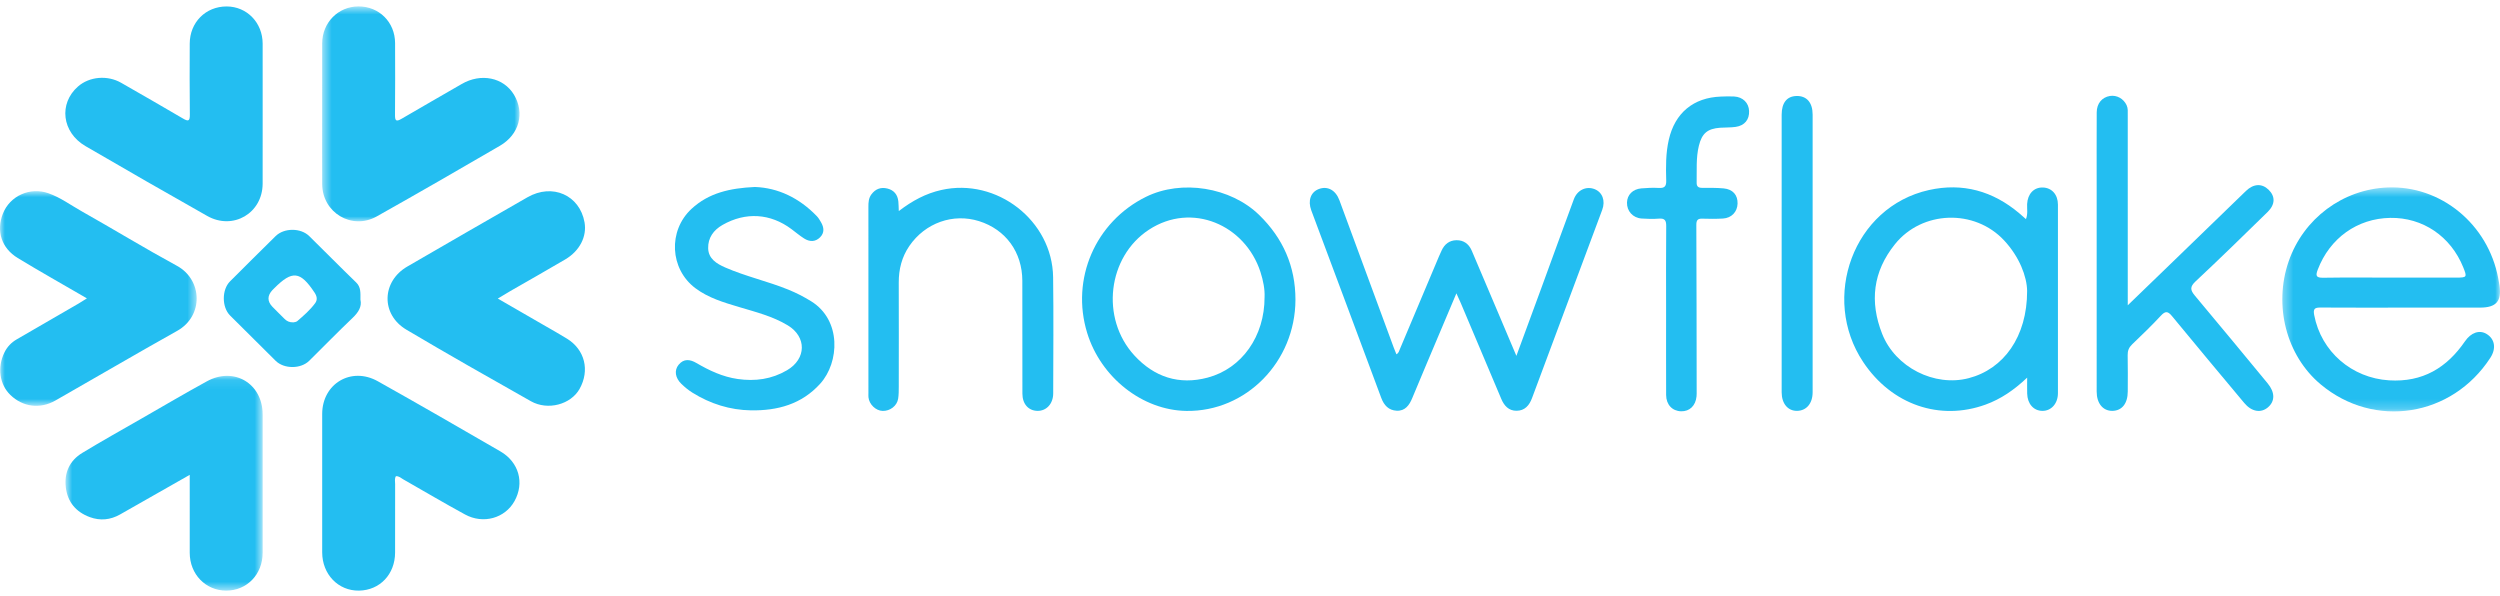 <?xml version="1.0" encoding="UTF-8"?> <svg xmlns="http://www.w3.org/2000/svg" width="260" height="62" viewBox="0 0 260 62" fill="none"><path fill-rule="evenodd" clip-rule="evenodd" d="M51.772 31.051C53.401 31.991 54.928 32.872 56.455 33.755C57.297 34.242 58.147 34.715 58.974 35.226C60.827 36.371 61.355 38.518 60.279 40.441C59.369 42.066 56.977 42.723 55.214 41.728C50.879 39.282 46.548 36.826 42.267 34.288C39.593 32.703 39.683 29.271 42.364 27.718C46.522 25.307 50.685 22.905 54.856 20.517C57.449 19.032 60.289 20.291 60.792 23.124C61.051 24.585 60.298 26.086 58.795 26.974C56.898 28.094 54.977 29.174 53.069 30.273C52.675 30.501 52.288 30.741 51.772 31.051Z" fill="#23BEF1"></path><mask id="mask0_839_70515" style="mask-type:alpha" maskUnits="userSpaceOnUse" x="0" y="19" width="21" height="24"><path fill-rule="evenodd" clip-rule="evenodd" d="M0 19.879H20.453V42.207H0V19.879Z" fill="white"></path></mask><g mask="url(#mask0_839_70515)"><path fill-rule="evenodd" clip-rule="evenodd" d="M9.039 31.029C6.538 29.575 4.167 28.245 1.845 26.834C0.149 25.802 -0.403 24.02 0.294 22.235C1.021 20.373 3.115 19.423 5.028 20.095C6.283 20.536 7.351 21.33 8.495 21.974C11.813 23.842 15.064 25.83 18.408 27.648C21.056 29.088 21.205 32.855 18.428 34.409C14.181 36.784 9.985 39.251 5.755 41.658C4.151 42.57 2.377 42.324 1.085 41.082C-0.051 39.989 -0.303 38.199 0.463 36.649C0.749 36.069 1.175 35.62 1.737 35.295C3.893 34.049 6.048 32.8 8.203 31.55C8.445 31.409 8.68 31.253 9.039 31.029Z" fill="#23BEF1"></path></g><mask id="mask1_839_70515" style="mask-type:alpha" maskUnits="userSpaceOnUse" x="33" y="0" width="22" height="24"><path fill-rule="evenodd" clip-rule="evenodd" d="M33.503 0.667H54.032V23.016H33.503V0.667Z" fill="white"></path></mask><g mask="url(#mask1_839_70515)"><path fill-rule="evenodd" clip-rule="evenodd" d="M33.506 11.788C33.506 9.36 33.501 6.933 33.508 4.505C33.514 2.347 35.174 0.669 37.289 0.667C39.432 0.664 41.082 2.312 41.089 4.478C41.096 6.963 41.105 9.447 41.081 11.932C41.074 12.561 41.19 12.691 41.773 12.347C43.844 11.125 45.941 9.948 48.018 8.736C50.016 7.572 52.37 8.048 53.457 9.856C54.594 11.749 54.014 13.982 51.991 15.161C47.737 17.638 43.472 20.098 39.179 22.509C36.592 23.962 33.524 22.118 33.509 19.156C33.497 16.7 33.506 14.244 33.506 11.788Z" fill="#23BEF1"></path></g><path fill-rule="evenodd" clip-rule="evenodd" d="M27.317 11.818C27.317 14.246 27.322 16.674 27.315 19.101C27.306 22.172 24.238 23.978 21.549 22.458C17.313 20.064 13.091 17.644 8.887 15.194C6.434 13.764 6.086 10.771 8.109 8.998C9.302 7.954 11.179 7.793 12.606 8.614C14.74 9.842 16.88 11.058 19 12.309C19.562 12.64 19.753 12.642 19.743 11.905C19.711 9.45 19.726 6.993 19.732 4.537C19.737 2.327 21.388 0.669 23.57 0.671C25.676 0.673 27.311 2.355 27.316 4.536C27.32 6.963 27.317 9.391 27.317 11.818Z" fill="#23BEF1"></path><mask id="mask2_839_70515" style="mask-type:alpha" maskUnits="userSpaceOnUse" x="6" y="39" width="22" height="23"><path fill-rule="evenodd" clip-rule="evenodd" d="M6.812 39.089H27.318V61.424H6.812V39.089Z" fill="white"></path></mask><g mask="url(#mask2_839_70515)"><path fill-rule="evenodd" clip-rule="evenodd" d="M19.731 49.384C17.206 50.821 14.848 52.168 12.485 53.505C11.484 54.072 10.422 54.18 9.34 53.78C7.897 53.247 7.023 52.205 6.843 50.682C6.665 49.161 7.238 47.903 8.556 47.103C10.586 45.871 12.662 44.712 14.722 43.529C16.981 42.232 19.228 40.913 21.511 39.659C24.34 38.104 27.315 39.887 27.316 43.105C27.318 47.903 27.319 52.702 27.316 57.5C27.315 59.736 25.679 61.425 23.526 61.424C21.385 61.423 19.735 59.72 19.732 57.496C19.728 54.846 19.731 52.196 19.731 49.384Z" fill="#23BEF1"></path></g><path fill-rule="evenodd" clip-rule="evenodd" d="M41.173 49.524C41.016 49.794 41.094 50.082 41.094 50.355C41.086 52.725 41.091 55.096 41.089 57.466C41.087 59.722 39.505 61.389 37.337 61.424C35.177 61.459 33.508 59.726 33.508 57.444C33.506 52.646 33.504 47.848 33.508 43.051C33.511 39.903 36.524 38.1 39.293 39.651C43.564 42.043 47.804 44.49 52.038 46.944C53.977 48.068 54.558 50.223 53.509 52.114C52.521 53.893 50.265 54.541 48.364 53.506C46.202 52.329 44.084 51.074 41.945 49.856C41.705 49.719 41.495 49.502 41.173 49.524Z" fill="#23BEF1"></path><mask id="mask3_839_70515" style="mask-type:alpha" maskUnits="userSpaceOnUse" x="237" y="19" width="23" height="24"><path fill-rule="evenodd" clip-rule="evenodd" d="M237.359 19.488H260V42.788H237.359V19.488Z" fill="white"></path></mask><g mask="url(#mask3_839_70515)"><path fill-rule="evenodd" clip-rule="evenodd" d="M248.656 28.871C250.919 28.871 253.182 28.871 255.445 28.871C256.563 28.871 256.592 28.827 256.179 27.805C254.877 24.576 251.965 22.604 248.583 22.66C245.152 22.716 242.292 24.773 241.045 28.046C240.809 28.665 240.862 28.897 241.609 28.885C243.957 28.847 246.306 28.871 248.656 28.871ZM249.858 31.993C247.019 31.993 244.18 32.004 241.341 31.984C240.739 31.98 240.55 32.109 240.675 32.764C241.402 36.579 244.593 39.315 248.462 39.555C251.952 39.772 254.464 38.255 256.362 35.49C256.983 34.586 257.867 34.274 258.616 34.738C259.471 35.268 259.623 36.245 258.999 37.206C254.999 43.366 246.926 44.634 241.353 39.977C237.783 36.993 236.426 31.78 238.022 27.178C239.565 22.727 243.647 19.681 248.317 19.496C253.851 19.277 258.76 23.311 259.817 28.947C259.865 29.199 259.914 29.451 259.951 29.706C260.183 31.325 259.605 31.988 257.943 31.991C255.248 31.997 252.553 31.993 249.858 31.993Z" fill="#23BEF1"></path></g><path fill-rule="evenodd" clip-rule="evenodd" d="M151.466 30.506C150.366 33.106 149.344 35.521 148.325 37.938C147.836 39.095 147.351 40.254 146.869 41.414C146.566 42.144 146.129 42.76 145.252 42.714C144.427 42.672 143.941 42.162 143.65 41.379C141.237 34.876 138.8 28.382 136.375 21.883C135.993 20.858 136.32 19.971 137.163 19.657C138.069 19.32 138.906 19.765 139.3 20.83C141.191 25.944 143.073 31.061 144.959 36.177C145.037 36.389 145.127 36.597 145.227 36.847C145.473 36.713 145.51 36.494 145.59 36.303C146.943 33.093 148.295 29.883 149.649 26.674C149.737 26.463 149.835 26.256 149.93 26.049C150.231 25.394 150.738 24.996 151.461 24.982C152.227 24.966 152.765 25.375 153.062 26.069C153.951 28.142 154.827 30.22 155.707 32.297C156.351 33.817 156.994 35.337 157.704 37.012C158.625 34.508 159.495 32.156 160.357 29.801C161.467 26.773 162.56 23.739 163.683 20.715C164.039 19.758 164.975 19.332 165.833 19.668C166.644 19.984 166.987 20.868 166.63 21.826C164.2 28.354 161.759 34.879 159.328 41.406C159.044 42.169 158.571 42.718 157.716 42.72C156.903 42.722 156.431 42.195 156.131 41.483C154.734 38.168 153.332 34.855 151.931 31.541C151.81 31.255 151.676 30.974 151.466 30.506Z" fill="#23BEF1"></path><path fill-rule="evenodd" clip-rule="evenodd" d="M210.821 30.249C210.795 28.754 210.026 26.724 208.436 25.012C205.353 21.694 199.889 21.892 197.075 25.397C194.779 28.256 194.429 31.383 195.745 34.722C197.117 38.202 201.181 40.255 204.738 39.332C208.365 38.391 210.828 35.048 210.821 30.249ZM210.825 39.273C209.45 40.575 208.083 41.501 206.509 42.074C201.758 43.804 196.74 42.112 193.768 37.645C189.332 30.98 192.738 21.512 200.617 19.762C204.124 18.983 207.253 19.868 209.989 22.168C210.203 22.348 210.41 22.536 210.7 22.79C210.918 22.22 210.798 21.712 210.821 21.223C210.873 20.167 211.517 19.475 212.452 19.5C213.381 19.524 214.024 20.233 214.025 21.279C214.03 27.816 214.03 34.353 214.025 40.89C214.024 41.972 213.33 42.741 212.405 42.731C211.495 42.722 210.854 42 210.827 40.939C210.814 40.456 210.825 39.973 210.825 39.273Z" fill="#23BEF1"></path><path fill-rule="evenodd" clip-rule="evenodd" d="M221.287 31.751C223.115 29.985 224.774 28.384 226.43 26.781C228.813 24.474 231.191 22.16 233.58 19.858C234.374 19.092 235.247 19.061 235.936 19.735C236.644 20.428 236.63 21.267 235.827 22.051C233.351 24.468 230.879 26.892 228.35 29.253C227.725 29.835 227.785 30.173 228.281 30.764C230.821 33.782 233.322 36.832 235.836 39.87C236.606 40.801 236.616 41.727 235.862 42.367C235.123 42.994 234.155 42.814 233.402 41.91C230.894 38.902 228.374 35.905 225.89 32.877C225.443 32.333 225.189 32.339 224.719 32.845C223.766 33.872 222.753 34.843 221.742 35.813C221.404 36.137 221.267 36.476 221.278 36.942C221.306 38.198 221.289 39.454 221.287 40.711C221.285 41.962 220.685 42.717 219.687 42.73C218.707 42.742 218.054 41.952 218.054 40.728C218.052 33.618 218.053 26.508 218.053 19.398C218.053 16.828 218.044 14.258 218.058 11.688C218.063 10.759 218.608 10.116 219.431 9.981C220.152 9.864 220.862 10.268 221.172 10.95C221.323 11.28 221.286 11.621 221.286 11.961C221.288 18.271 221.287 24.582 221.287 30.893V31.751Z" fill="#23BEF1"></path><path fill-rule="evenodd" clip-rule="evenodd" d="M131.515 30.893C131.553 30.111 131.379 29.185 131.087 28.286C129.49 23.371 123.943 20.972 119.487 23.892C115.198 26.7 114.419 33.091 117.973 36.965C120.035 39.213 122.616 40.067 125.602 39.27C129.163 38.318 131.528 34.967 131.515 30.893ZM134.727 31.175C134.709 37.62 129.6 42.827 123.382 42.736C118.819 42.669 114.494 39.268 113.066 34.625C111.341 29.018 113.917 23.062 119.189 20.467C122.881 18.649 127.983 19.458 130.964 22.366C133.437 24.778 134.729 27.707 134.727 31.175Z" fill="#23BEF1"></path><path fill-rule="evenodd" clip-rule="evenodd" d="M93.475 21.951C94.895 20.866 96.29 20.122 97.888 19.761C103.653 18.455 109.445 22.932 109.524 28.83C109.578 32.858 109.541 36.886 109.533 40.914C109.531 41.995 108.826 42.75 107.888 42.73C106.959 42.711 106.333 42.021 106.33 40.941C106.318 37.027 106.332 33.113 106.322 29.199C106.315 26.223 104.599 23.873 101.82 22.998C99.13 22.152 96.225 23.17 94.572 25.579C93.791 26.718 93.465 28.003 93.47 29.387C93.483 32.986 93.476 36.586 93.472 40.186C93.471 40.613 93.474 41.047 93.407 41.467C93.289 42.212 92.571 42.755 91.798 42.735C91.084 42.718 90.39 42.053 90.32 41.314C90.306 41.172 90.316 41.028 90.316 40.886C90.316 34.429 90.317 27.973 90.314 21.516C90.313 21.053 90.333 20.607 90.627 20.213C91.052 19.644 91.613 19.439 92.288 19.607C92.972 19.777 93.353 20.244 93.427 20.943C93.456 21.219 93.455 21.498 93.475 21.951Z" fill="#23BEF1"></path><path fill-rule="evenodd" clip-rule="evenodd" d="M78.501 19.446C80.909 19.526 83.121 20.584 84.948 22.479C85.124 22.662 85.257 22.891 85.385 23.112C85.7 23.656 85.762 24.211 85.282 24.686C84.781 25.18 84.188 25.157 83.626 24.8C83.169 24.509 82.751 24.156 82.317 23.831C80.116 22.182 77.537 22.028 75.145 23.392C74.197 23.933 73.623 24.743 73.649 25.819C73.676 26.91 74.529 27.426 75.422 27.817C77.551 28.748 79.834 29.248 81.985 30.122C82.81 30.457 83.596 30.86 84.353 31.328C87.535 33.296 87.299 37.683 85.311 39.893C83.371 42.05 80.85 42.719 78.102 42.677C75.922 42.643 73.868 41.998 72.007 40.834C71.598 40.578 71.217 40.264 70.869 39.929C70.212 39.295 70.106 38.516 70.571 37.942C71.117 37.268 71.778 37.373 72.423 37.75C73.767 38.535 75.151 39.19 76.718 39.415C78.538 39.677 80.252 39.444 81.855 38.503C83.873 37.318 83.908 35.029 81.92 33.832C80.354 32.889 78.6 32.452 76.872 31.934C75.282 31.458 73.687 30.995 72.323 29.974C69.653 27.973 69.461 23.996 71.92 21.719C73.714 20.058 75.906 19.569 78.501 19.446Z" fill="#23BEF1"></path><path fill-rule="evenodd" clip-rule="evenodd" d="M173.274 32.257C173.273 29.343 173.259 26.43 173.286 23.516C173.291 22.934 173.148 22.688 172.526 22.737C171.928 22.784 171.321 22.77 170.721 22.726C169.811 22.658 169.184 21.944 169.207 21.064C169.228 20.261 169.807 19.667 170.698 19.592C171.297 19.541 171.904 19.511 172.502 19.546C173.091 19.581 173.304 19.4 173.287 18.787C173.246 17.362 173.233 15.936 173.556 14.526C174.191 11.752 176.108 10.147 178.971 10.044C179.429 10.028 179.889 10.009 180.347 10.035C181.259 10.086 181.87 10.693 181.905 11.542C181.943 12.434 181.446 13.059 180.517 13.196C179.981 13.275 179.43 13.245 178.887 13.285C177.564 13.383 176.998 13.879 176.684 15.157C176.373 16.424 176.479 17.712 176.452 18.995C176.443 19.409 176.641 19.537 177.027 19.537C177.772 19.537 178.521 19.524 179.261 19.593C180.218 19.682 180.735 20.287 180.707 21.177C180.681 22.035 180.082 22.675 179.187 22.728C178.473 22.77 177.753 22.765 177.037 22.741C176.538 22.724 176.418 22.92 176.419 23.401C176.444 29.142 176.446 34.883 176.453 40.625C176.453 40.824 176.46 41.026 176.44 41.224C176.344 42.197 175.72 42.796 174.834 42.774C173.921 42.752 173.282 42.083 173.278 41.083C173.266 38.141 173.274 35.199 173.274 32.257Z" fill="#23BEF1"></path><path fill-rule="evenodd" clip-rule="evenodd" d="M30.502 33.527C30.59 33.502 30.792 33.501 30.909 33.401C31.579 32.828 32.248 32.246 32.775 31.533C33.048 31.164 32.951 30.785 32.709 30.422C31.221 28.184 30.396 28.097 28.515 29.985C28.454 30.046 28.391 30.104 28.333 30.166C27.796 30.744 27.783 31.324 28.318 31.889C28.73 32.323 29.167 32.732 29.587 33.159C29.819 33.394 30.086 33.533 30.502 33.527ZM37.486 31.164C37.654 31.889 37.273 32.487 36.668 33.063C35.138 34.522 33.662 36.037 32.157 37.522C31.282 38.386 29.545 38.389 28.67 37.526C27.084 35.96 25.504 34.389 23.928 32.813C23.058 31.942 23.06 30.121 23.922 29.263C25.501 27.691 27.074 26.114 28.665 24.554C29.551 23.685 31.276 23.686 32.16 24.554C33.791 26.154 35.393 27.784 37.036 29.372C37.545 29.863 37.486 30.442 37.486 31.164Z" fill="#23BEF1"></path><path fill-rule="evenodd" clip-rule="evenodd" d="M185.292 26.325C185.292 21.527 185.29 16.729 185.293 11.931C185.293 10.688 185.838 10.007 186.838 9.984C187.886 9.959 188.513 10.653 188.514 11.918C188.521 21.542 188.52 31.167 188.514 40.791C188.514 41.963 187.867 42.714 186.898 42.729C185.94 42.743 185.294 41.978 185.293 40.804C185.29 35.978 185.292 31.152 185.292 26.325Z" fill="#23BEF1"></path></svg> 